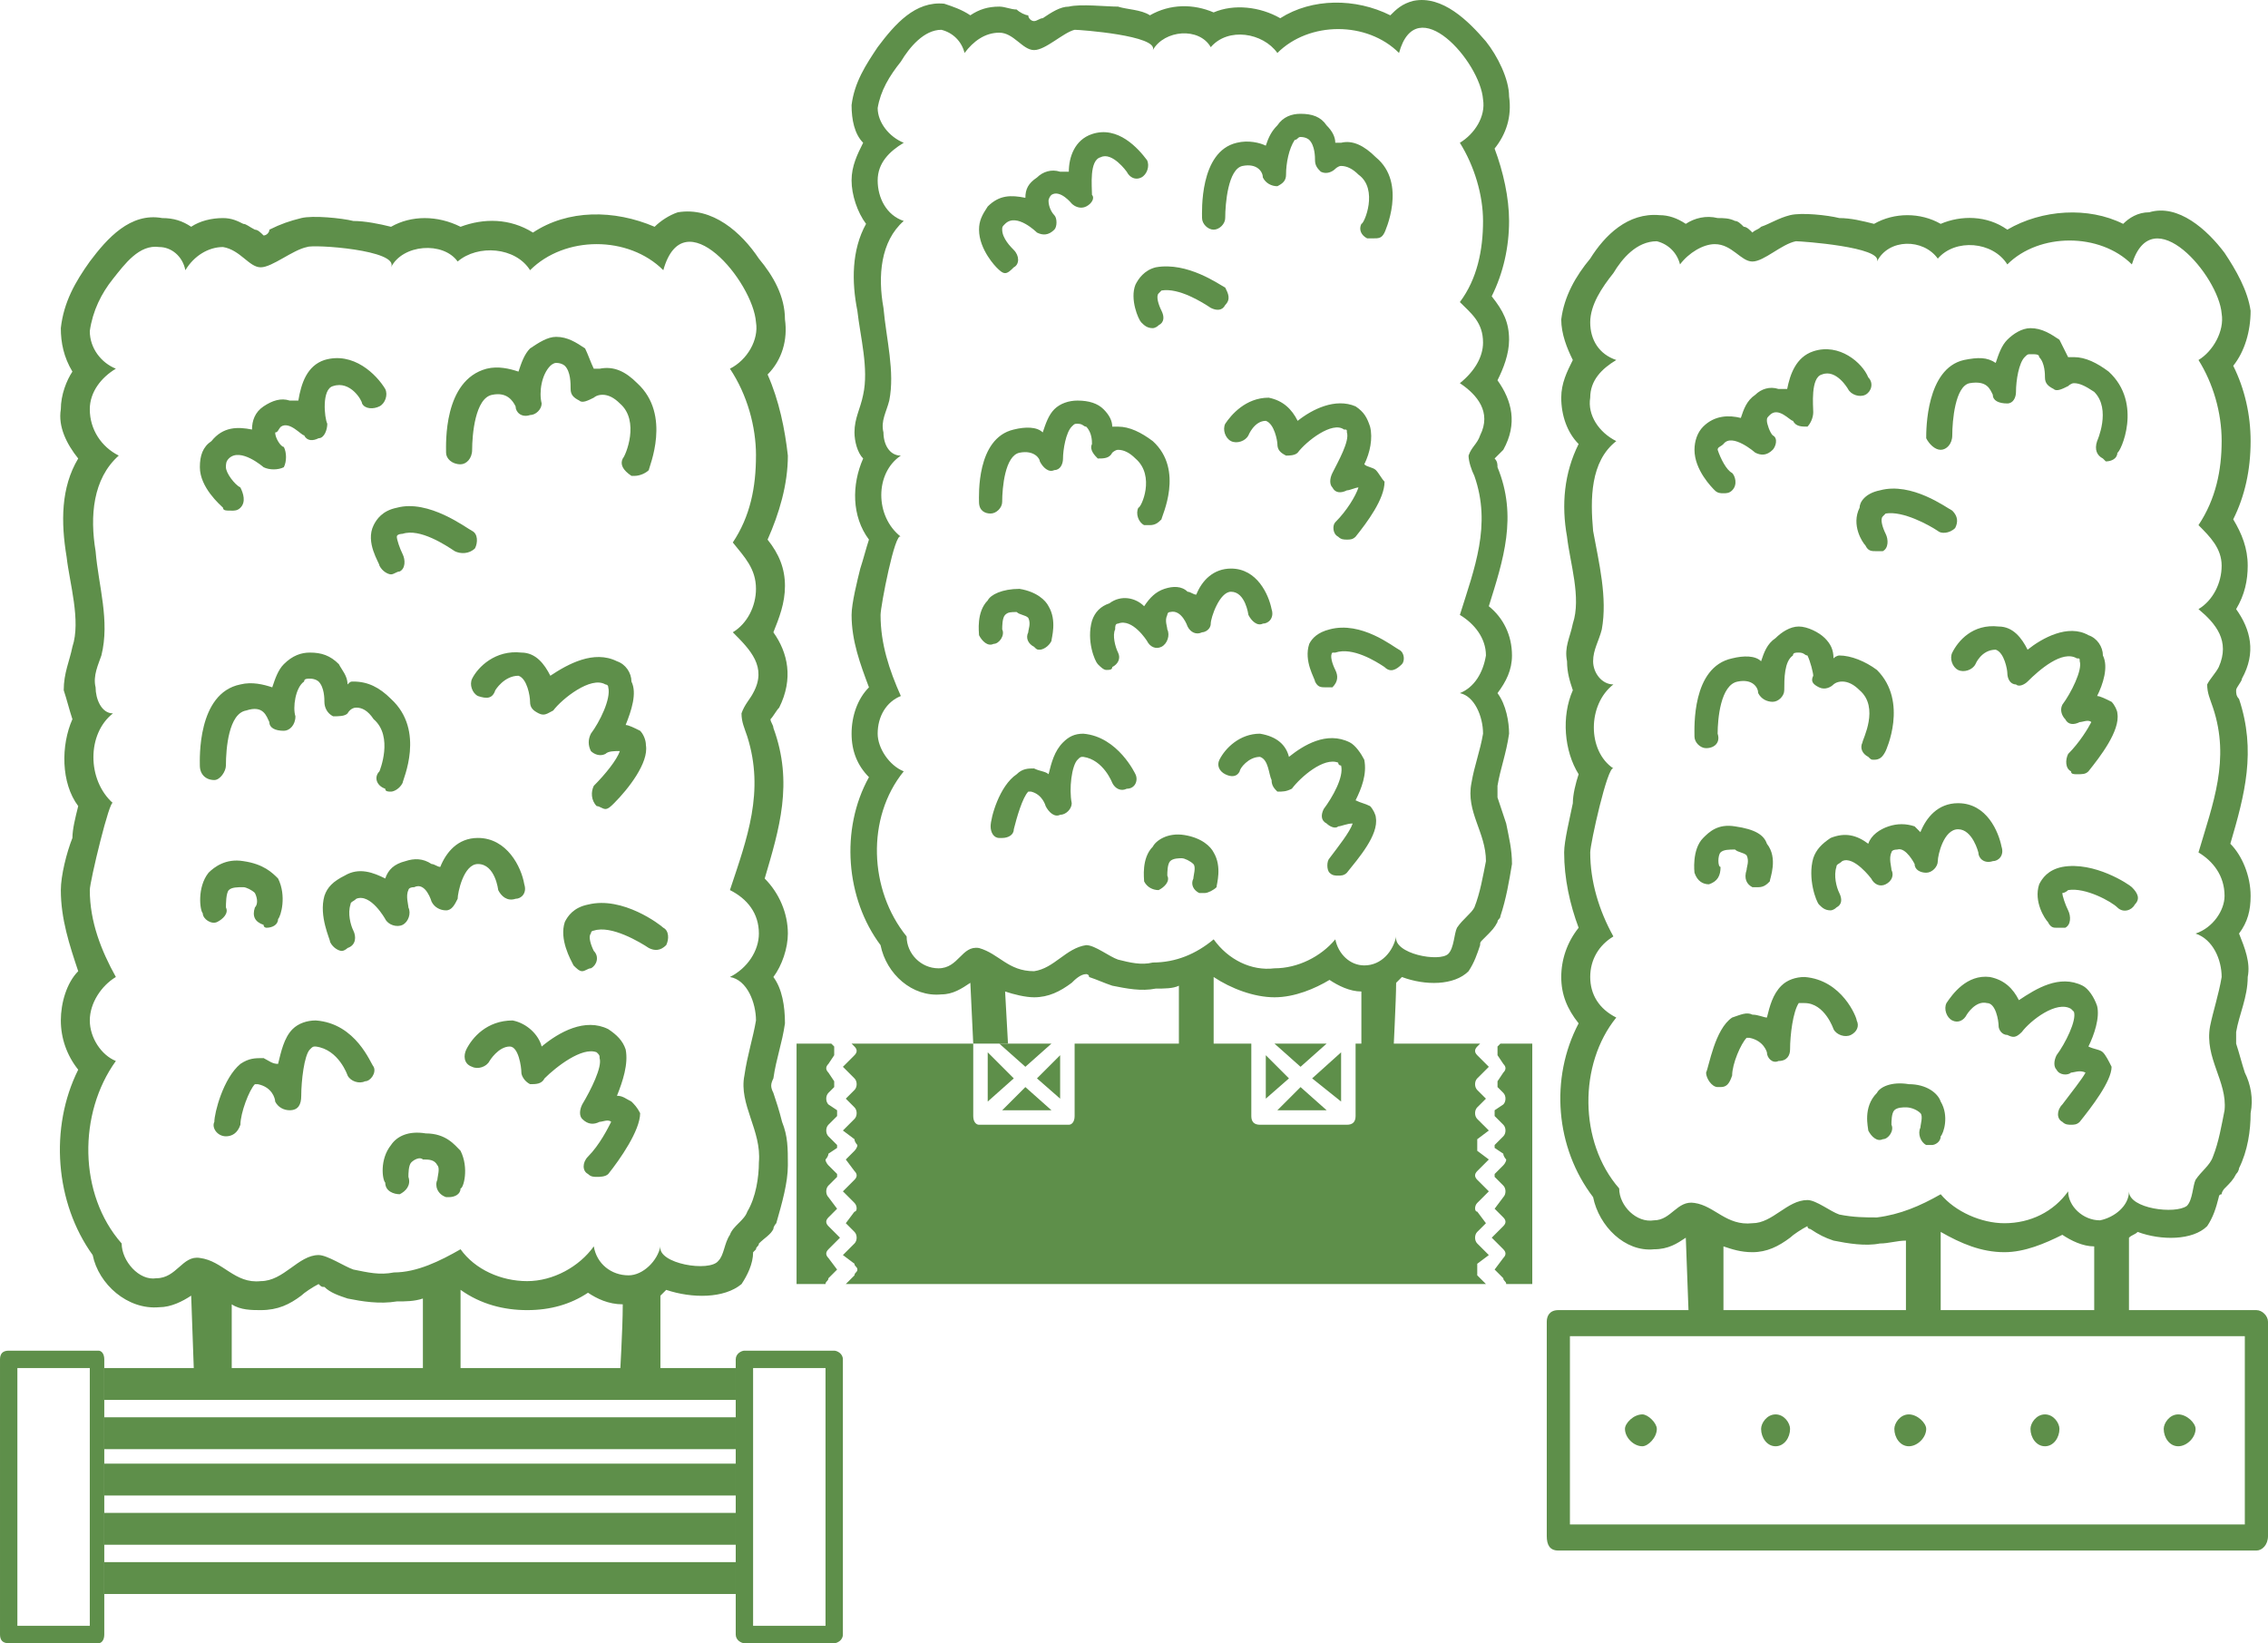 <?xml version="1.0" encoding="UTF-8"?>
<!DOCTYPE svg PUBLIC "-//W3C//DTD SVG 1.1//EN" "http://www.w3.org/Graphics/SVG/1.1/DTD/svg11.dtd">
<!-- Creator: CorelDRAW 2018 (64-Bit) -->
<svg xmlns="http://www.w3.org/2000/svg" xml:space="preserve" width="54.048mm" height="39.158mm" version="1.1" style="shape-rendering:geometricPrecision; text-rendering:geometricPrecision; image-rendering:optimizeQuality; fill-rule:evenodd; clip-rule:evenodd"
viewBox="0 0 5673.46 4110.42"
 xmlns:xlink="http://www.w3.org/1999/xlink">
 <defs>
  <style type="text/css">
   <![CDATA[
    .fil0 {fill:#5E8F4A}
    .fil1 {fill:#5E8F4A;fill-rule:nonzero}
   ]]>
  </style>
 </defs>
 <g id="Layer_x0020_1">
  <g id="_2646944828768">
   <g id="_726104384">
    <path class="fil0" d="M5644.48 3878.56l-1746.24 0c-21.73,0 -28.97,-14.5 -28.97,-36.24l0 -536.19c0,-14.5 7.24,-28.97 28.97,-28.97l1746.24 0c14.5,0 28.98,14.49 28.98,28.97l0 536.19c0,21.74 -14.5,36.24 -28.98,36.24zm-1717.26 -65.21l1688.26 0 0 -470.98 -1688.26 0 0 470.98z"/>
    <g>
     <path class="fil1" d="M4774.98 3617.71c-21.74,0 -36.23,-21.73 -36.23,-43.47 0,-14.5 14.49,-36.24 36.23,-36.24 21.74,0 43.48,21.74 43.48,36.24 0,21.74 -21.74,43.47 -43.48,43.47zm0 -43.47l0 0 0 0 0 0z"/>
     <path class="fil1" d="M4441.67 3617.71c-21.73,0 -36.23,-21.73 -36.23,-43.47 0,-14.5 14.5,-36.24 36.23,-36.24 21.74,0 36.24,21.74 36.24,36.24 0,21.74 -14.5,43.47 -36.24,43.47zm0 -43.47l0 0 0 0 0 0z"/>
     <path class="fil1" d="M4108.37 3617.71c-21.74,0 -43.48,-21.73 -43.48,-43.47 0,-14.5 21.74,-36.24 43.48,-36.24 14.49,0 36.23,21.74 36.23,36.24 0,21.74 -21.74,43.47 -36.23,43.47zm0 -43.47l0 0 0 0 0 0z"/>
     <path class="fil1" d="M5115.53 3617.71c-21.74,0 -36.24,-21.73 -36.24,-43.47 0,-14.5 14.5,-36.24 36.24,-36.24 21.73,0 36.23,21.74 36.23,36.24 0,21.74 -14.5,43.47 -36.23,43.47zm0 -43.47l0 0 0 0 0 0z"/>
     <path class="fil1" d="M5448.83 3617.71c-21.73,0 -36.23,-21.73 -36.23,-43.47 0,-14.5 14.5,-36.24 36.23,-36.24 21.74,0 43.48,21.74 43.48,36.24 0,21.74 -21.74,43.47 -43.48,43.47zm0 -43.47l0 0 0 0 0 0z"/>
    </g>
    <polygon class="fil1" points="260.85,3501.78 1840.44,3501.78 1840.44,3422.07 260.85,3422.07 "/>
    <polygon class="fil1" points="260.85,3624.95 1840.44,3624.95 1840.44,3545.24 260.85,3545.24 "/>
    <polygon class="fil1" points="260.85,3740.89 1840.44,3740.89 1840.44,3661.18 260.85,3661.18 "/>
    <polygon class="fil1" points="260.85,3907.55 260.85,3987.25 1840.44,3987.25 1840.44,3907.55 "/>
    <polygon class="fil1" points="260.85,3864.07 1840.44,3864.07 1840.44,3784.36 260.85,3784.36 "/>
    <path class="fil1" d="M246.35 4110.42l-224.61 0c-14.5,0 -21.74,-7.24 -21.74,-21.74l0 -688.35c0,-14.5 7.24,-21.74 21.74,-21.74l224.61 0c7.24,0 14.5,7.24 14.5,21.74l0 688.35c0,14.5 -7.24,21.74 -14.5,21.74zm-202.89 -43.47l0 0 181.15 0 0 -644.88 -181.15 0 0 644.88z"/>
    <path class="fil1" d="M2086.78 4110.42l-224.61 0c-7.24,0 -21.73,-7.24 -21.73,-21.74l0 -688.35c0,-14.5 14.49,-21.74 21.73,-21.74l224.61 0c7.24,0 21.74,7.24 21.74,21.74l0 688.35c0,14.5 -14.5,21.74 -21.74,21.74zm-202.88 -43.47l0 0 181.15 0 0 -644.88 -181.15 0 0 644.88z"/>
    <path class="fil1" d="M2065.05 3211.94c0,-7.23 7.24,-7.23 7.24,-14.49l21.73 -21.74 -21.73 -28.98c-7.24,-7.24 -7.24,-14.5 0,-21.73l28.97 -28.98 -28.97 -28.98c-7.24,-7.24 -7.24,-14.49 0,-21.73l21.73 -21.74 -21.73 -28.98c-7.24,-7.24 -7.24,-21.73 0,-28.97l21.73 -21.74 0 -7.24 -21.73 -21.74c0,0 -7.24,-7.24 -7.24,-14.49 0,0 7.24,-7.24 7.24,-14.5l21.73 -14.5 0 -7.24 -21.73 -21.74c-7.24,-7.24 -7.24,-21.73 0,-28.97l21.73 -21.74 0 -14.5 -21.73 -14.5c-7.24,-7.24 -7.24,-21.73 0,-28.97l14.49 -14.5 0 -14.5 -14.49 -21.74c-7.24,-7.24 -7.24,-14.5 0,-21.73l14.49 -21.74 0 -21.74 -7.24 -7.24 -86.94 0 0 601.4 79.7 0c0,0 -7.24,0 -7.24,0l-0.01 -0.04z"/>
    <path class="fil1" d="M3753.32 2610.54l-7.24 7.24 0 21.74 14.5 21.73c7.24,7.24 7.24,14.5 0,21.74l-14.5 21.74 0 14.5 14.5 14.5c7.24,7.23 7.24,21.73 0,28.97l-21.74 14.5 0 14.5 21.74 21.74c7.24,7.23 7.24,21.73 0,28.97l-21.74 21.74 0 7.24 21.74 14.5c0,7.23 7.24,14.49 7.24,14.49 0,7.24 -7.24,14.5 -7.24,14.5l-21.74 21.74 0 7.24 21.74 21.74c7.24,7.23 7.24,21.73 0,28.97l-21.74 28.98 21.74 21.74c7.24,7.23 7.24,14.49 0,21.73l-28.98 28.98 28.98 28.97c7.24,7.24 7.24,14.5 0,21.74l-21.74 28.98 21.74 21.74c0,7.23 7.24,7.23 7.24,14.49 0,0 0,0 0,0l65.21 0 0 -601.39 -79.7 0 0 0.03z"/>
    <polygon class="fil1" points="2565,2719.24 2507.04,2777.2 2630.22,2777.2 "/>
    <polygon class="fil1" points="2470.8,2632.28 2470.8,2755.45 2536.03,2697.49 "/>
    <polygon class="fil1" points="2651.96,2639.53 2594,2697.49 2651.96,2748.21 "/>
    <polygon class="fil1" points="2565,2668.5 2630.22,2610.54 2499.8,2610.54 "/>
    <polygon class="fil1" points="3354.8,2632.28 3282.35,2697.49 3354.8,2755.45 "/>
    <polygon class="fil1" points="3166.42,2639.53 3166.42,2748.21 3224.38,2697.49 "/>
    <polygon class="fil1" points="3253.35,2719.24 3195.39,2777.2 3318.57,2777.2 "/>
    <path class="fil1" d="M3724.33 2827.91l-28.97 -28.97c-7.24,-7.24 -7.24,-21.74 0,-28.98l21.74 -21.74 -21.74 -21.73c-7.24,-7.24 -7.24,-21.74 0,-28.98l28.97 -28.98 -28.97 -28.97c-7.24,-7.24 -7.24,-14.5 0,-21.74l7.24 -7.24 -311.57 0 0 181.15c0,14.5 -7.24,21.74 -21.74,21.74l-217.37 0c-14.5,0 -21.74,-7.24 -21.74,-21.74l0 0 0 -7.24 0 -7.24 0 -166.65 -441.99 0 0 173.9 7.24 0 -7.24 0 0 7.24c0,14.5 -7.24,21.74 -14.5,21.74l-224.61 0c-7.24,0 -14.5,-7.24 -14.5,-21.74l0 -181.15 -304.32 0 7.24 7.24c7.24,7.24 7.24,14.5 0,21.74l-28.98 28.97 28.98 28.98c7.24,7.24 7.24,21.74 0,28.98l-21.74 21.73 21.74 21.74c7.24,7.24 7.24,21.74 0,28.98l-28.98 28.97 28.98 21.74c0,7.24 7.24,14.5 7.24,14.5 0,7.24 -7.24,14.5 -7.24,14.5l-21.74 21.73 21.74 28.98c7.24,7.24 7.24,14.5 0,21.74l-28.98 28.97 28.98 28.98c7.24,7.24 7.24,21.74 0,21.74l-21.74 28.97 21.74 21.74c7.24,7.24 7.24,21.74 0,28.98l-28.98 28.97 28.98 21.74c0,7.24 7.24,7.24 7.24,14.5 0,7.24 -7.24,7.24 -7.24,14.5l-21.74 21.73 0 0 1601.33 0 0 0 -21.74 -21.73c0,-7.24 0,-7.24 0,-14.5 0,-7.24 0,-7.24 0,-14.5l28.97 -21.74 -28.97 -28.97c-7.24,-7.24 -7.24,-21.74 0,-28.98l21.74 -21.74 -21.74 -28.97c-7.24,0 -7.24,-14.5 0,-21.74l28.97 -28.98 -28.97 -28.97c-7.24,-7.24 -7.24,-14.5 0,-21.74l28.97 -28.98 -28.97 -21.73c0,0 0,-7.24 0,-14.5 0,0 0,-7.24 0,-14.5l28.97 -21.74 0 -0.01z"/>
    <polygon class="fil1" points="3253.35,2668.5 3318.57,2610.54 3188.15,2610.54 "/>
    <path class="fil0" d="M5195.24 1936.69c-7.24,0 -14.5,0 -14.5,-7.24 -14.5,-7.24 -14.5,-28.98 -7.24,-43.48 28.98,-28.97 50.72,-65.21 57.96,-79.7 -7.24,-7.23 -21.73,0 -28.97,0 -14.5,7.24 -28.98,7.24 -36.24,-7.23 -7.24,-7.24 -14.5,-21.74 -7.24,-36.24 21.74,-28.98 50.73,-86.95 43.48,-108.7 0,-7.24 0,-7.24 -7.24,-7.24 -36.24,-21.73 -94.2,28.98 -123.18,57.97 -7.24,7.24 -21.73,14.5 -28.97,7.24 -14.5,0 -21.74,-14.5 -21.74,-28.98 0,-7.24 -7.24,-50.72 -28.98,-57.96 -36.23,0 -50.72,36.23 -50.72,36.23 -7.24,14.5 -28.98,21.74 -43.47,14.5 -14.5,-7.24 -21.74,-28.98 -14.5,-43.47 14.5,-28.98 50.72,-72.46 115.93,-65.22 36.24,0 57.97,28.98 72.46,57.97 36.24,-28.98 101.44,-65.21 152.16,-36.24 21.74,7.24 36.24,28.98 36.24,50.73 14.5,28.97 0,72.46 -14.5,101.43 7.24,0 21.74,7.24 36.24,14.5 7.24,7.24 14.49,21.74 14.49,28.98 7.24,43.47 -43.47,108.69 -72.46,144.91 -7.23,7.24 -14.49,7.24 -28.97,7.24l-0.03 -0.01zm130.43 1159.33c0,43.47 0,181.15 0,195.63l-86.95 0c0,-7.23 0,-115.93 0,-173.89 -28.97,0 -57.96,-14.5 -79.7,-28.98 -43.47,21.74 -94.2,43.47 -144.91,43.47 -57.96,0 -108.7,-21.73 -159.41,-50.72l0 231.87 -86.95 0 0 -210.13c-21.74,0 -43.47,7.24 -65.21,7.24 -36.24,7.24 -79.7,0 -115.93,-7.24 -21.74,-7.24 -36.24,-14.5 -57.97,-28.98 0,0 -7.24,0 -7.24,-7.24 -14.49,7.24 -36.23,21.74 -43.47,28.98 -28.98,21.74 -57.96,36.23 -94.2,36.23 -28.98,0 -50.72,-7.23 -72.46,-14.49l0 173.89 -86.95 0 -7.24 -195.63 0 0c-21.73,14.5 -43.47,28.98 -79.7,28.98 -72.46,7.23 -137.67,-57.97 -152.16,-130.44 -94.2,-123.17 -108.69,-297.08 -36.23,-434.74 -28.98,-36.24 -43.48,-72.46 -43.48,-115.94 0,-43.47 14.5,-86.95 43.48,-123.17 -21.74,-57.96 -36.24,-123.18 -36.24,-188.4 0,-28.97 14.5,-86.95 21.74,-123.17 0,-21.74 7.24,-50.73 14.5,-72.46 -36.24,-57.97 -43.48,-144.91 -14.5,-210.14 -7.24,-21.73 -14.5,-43.47 -14.5,-72.46 -7.24,-36.23 7.24,-57.96 14.5,-94.2 21.74,-65.21 -7.24,-152.16 -14.5,-217.37 -14.5,-79.7 -7.24,-159.41 28.98,-231.87 -28.98,-28.97 -43.48,-72.46 -43.48,-115.93 0,-36.24 14.5,-65.21 28.98,-94.2 -14.5,-28.98 -28.98,-65.21 -28.98,-101.44 7.24,-57.96 36.24,-108.69 72.46,-152.16 36.24,-57.96 94.2,-115.93 173.9,-108.7 21.74,0 43.48,7.24 65.21,21.74 21.74,-14.5 50.73,-21.74 79.7,-14.5 14.5,0 28.98,0 43.48,7.24 7.24,0 14.49,7.24 21.73,14.5 7.24,0 14.5,7.24 21.74,14.5 7.24,-7.24 14.5,-7.24 21.74,-14.5 21.74,-7.24 43.47,-21.74 72.46,-28.98 28.98,-7.23 94.2,0 123.17,7.24 28.98,0 57.97,7.24 86.95,14.5 50.73,-28.97 115.94,-28.97 166.65,0 50.72,-21.74 115.94,-21.74 166.65,14.5 86.95,-50.72 202.88,-57.96 289.83,-14.5 14.5,-14.5 36.24,-28.97 65.21,-28.97 72.46,-21.74 144.92,43.47 188.4,101.43 28.98,43.48 57.96,94.2 65.21,144.91 0,50.73 -14.5,101.44 -43.47,137.68 28.97,57.96 43.47,123.17 43.47,188.39 0,72.46 -14.5,137.68 -43.47,195.64 21.73,36.23 36.23,72.46 36.23,115.93 0,36.24 -7.24,72.46 -28.97,108.7 36.23,50.72 50.72,108.7 14.49,173.9 0,7.24 -14.49,21.73 -14.49,28.97 0,7.24 0,14.5 7.24,21.74 43.47,130.43 14.49,239.11 -21.74,362.28 28.97,28.98 50.72,79.7 50.72,130.44 0,36.23 -7.24,65.21 -28.97,94.2 14.49,36.23 28.97,72.46 21.73,108.69 0,50.73 -21.73,94.2 -28.97,137.67 0,14.5 0,21.74 0,28.98 7.24,21.74 14.49,50.72 21.73,72.46 14.5,28.98 21.74,65.21 14.5,101.44 0,43.47 -7.24,94.2 -28.97,137.67 0,0 0,7.24 -7.24,14.5 -7.24,14.5 -14.5,21.74 -28.98,36.23 0,0 -7.24,7.24 -7.24,14.5 -7.24,0 -7.24,7.24 -7.24,7.24 -7.24,28.98 -14.5,50.73 -28.97,72.46 -36.24,36.24 -115.94,36.24 -173.9,14.5 -7.24,7.24 -14.5,7.24 -21.74,14.5l-0.04 0.01zm-144.91 -282.59c-7.24,0 -14.5,0 -21.74,-7.24 -14.5,-7.24 -14.5,-28.98 0,-43.48 21.74,-28.97 50.73,-65.21 57.96,-79.7 -14.49,-7.24 -28.97,0 -36.23,0 -7.24,7.24 -28.98,7.24 -36.24,-7.24 -7.24,-7.24 -7.24,-21.73 0,-36.23 21.74,-28.98 50.73,-86.95 43.48,-108.7 -7.24,-7.24 -7.24,-7.24 -7.24,-7.24 -36.24,-21.73 -101.44,28.98 -123.18,57.97 -14.49,14.49 -21.73,14.49 -36.23,7.23 -14.5,0 -21.74,-14.49 -21.74,-21.73 0,-14.5 -7.24,-57.97 -28.97,-57.97 -28.98,-7.23 -50.73,28.98 -50.73,28.98 -7.24,14.5 -21.73,21.74 -36.23,14.5 -14.5,-7.24 -21.74,-28.98 -14.5,-43.48 14.5,-21.73 50.72,-72.46 108.7,-65.21 36.23,7.24 57.96,28.98 72.46,57.97 43.47,-28.98 101.43,-65.22 159.41,-36.24 14.49,7.24 28.97,28.98 36.23,50.72 7.24,28.98 -7.24,72.46 -21.74,101.44 14.5,7.24 28.98,7.24 36.24,14.5 7.24,7.24 14.5,21.74 21.74,36.23 0,36.24 -50.73,101.44 -79.7,137.68 -7.24,7.24 -14.5,7.24 -21.74,7.24l-0.01 -0.01zm-492.72 -912.98c-7.24,0 -7.24,0 -14.5,-7.24 -14.49,-7.24 -21.73,-21.73 -14.49,-36.23 0,-7.24 43.47,-86.95 -7.24,-130.44 -14.5,-14.49 -28.98,-21.73 -43.48,-21.73 -14.5,0 -21.74,7.24 -21.74,7.24 -7.23,7.23 -21.73,14.49 -36.23,7.23 -14.5,-7.23 -21.74,-14.49 -14.5,-28.97 0,-7.24 -7.24,-36.24 -14.5,-50.73 -7.24,0 -7.24,-7.23 -21.73,-7.23 -7.24,0 -14.5,0 -14.5,7.23 -21.74,14.5 -21.74,57.97 -21.74,86.95 0,14.5 -14.5,28.98 -28.98,28.98 -14.49,0 -28.97,-7.24 -36.23,-21.74 0,-14.5 -14.5,-36.23 -50.72,-28.97 -43.48,7.24 -50.73,94.19 -50.73,130.43 7.24,21.74 -7.24,36.24 -28.97,36.24 -14.5,0 -28.98,-14.5 -28.98,-28.98 0,-21.74 -7.24,-173.9 94.2,-195.64 28.97,-7.23 57.96,-7.23 72.46,7.24 7.24,-21.73 14.5,-43.47 36.23,-57.96 14.5,-14.5 36.24,-28.98 57.97,-28.98 21.73,0 50.72,14.5 65.21,28.98 14.5,14.5 21.73,28.98 21.73,50.72 7.24,-7.23 14.5,-7.23 14.5,-7.23 28.98,0 65.21,14.49 94.2,36.23 79.7,79.7 21.74,202.88 21.74,202.88 -7.24,14.5 -14.5,21.74 -28.98,21.74l-0.01 0zm579.67 -746.32c0,0 -7.24,-7.24 -7.24,-7.24 -14.5,-7.24 -21.74,-21.74 -14.5,-43.48 0,0 36.24,-79.7 -7.24,-123.17 -21.74,-14.5 -36.23,-21.74 -50.72,-21.74 -7.24,0 -14.5,7.24 -14.5,7.24 -14.5,7.24 -28.98,14.5 -36.24,7.24 -14.49,-7.24 -21.73,-14.5 -21.73,-28.98 0,-7.23 0,-36.23 -14.5,-50.72 0,-7.24 -7.24,-7.24 -21.74,-7.24 -7.24,0 -7.24,0 -14.5,7.24 -14.49,14.5 -21.73,57.96 -21.73,86.95 0,14.5 -7.24,28.98 -21.74,28.98 -21.74,0 -36.24,-7.24 -36.24,-21.74 -7.24,-14.5 -14.49,-36.24 -57.96,-28.98 -36.23,7.24 -43.47,94.2 -43.47,130.44 0,21.73 -14.5,36.23 -28.98,36.23 -14.5,0 -28.98,-14.5 -36.23,-28.98 0,-21.73 0,-173.89 94.19,-195.63 36.24,-7.24 57.97,-7.24 79.7,7.24 7.24,-21.74 14.5,-43.48 28.98,-57.96 14.5,-14.5 36.23,-28.98 57.96,-28.98 28.98,0 50.73,14.5 72.46,28.98 7.24,14.49 14.5,28.97 21.74,43.47 0,0 7.24,0 14.5,0 28.97,0 57.96,14.5 86.95,36.24 86.95,79.7 28.97,202.88 21.73,202.88 0,14.5 -14.49,21.74 -28.97,21.74zm-123.18 1166.57c-7.24,0 -14.49,0 -21.73,-14.5 -7.24,-7.24 -36.24,-50.72 -21.74,-94.2 7.24,-14.5 21.74,-36.23 57.96,-43.47 79.7,-14.5 166.65,43.47 173.9,50.72 14.5,14.5 21.74,28.98 7.24,43.48 -7.24,14.49 -28.98,21.73 -43.48,7.23 -14.49,-14.49 -79.7,-50.72 -123.17,-43.47 0,0 -7.24,7.24 -14.5,7.24 0,7.24 7.24,28.98 14.5,43.47 7.24,14.5 7.24,36.24 -7.24,43.48 -7.24,0 -14.5,0 -21.74,0l-0.01 0.01zm-449.24 -941.95c-14.5,0 -21.74,0 -28.98,-14.5 -7.23,-7.24 -36.23,-50.72 -14.49,-94.2 0,-14.5 14.49,-36.23 50.72,-43.47 79.7,-21.74 166.65,43.47 181.15,50.72 14.5,14.5 14.5,28.98 7.24,43.48 -14.5,14.49 -36.24,14.49 -43.48,7.23 -21.74,-14.49 -86.95,-50.72 -130.43,-43.47 0,0 -7.24,7.24 -7.24,7.24 -7.24,7.24 0,28.98 7.24,43.47 7.24,14.5 7.24,36.24 -7.24,43.48 -7.24,0 -14.5,0 -14.5,0l0 0.01zm-391.28 1340.48c-7.24,0 -7.24,0 -7.24,0 -14.5,0 -28.97,-21.74 -28.97,-36.24 7.23,-14.5 21.73,-108.69 65.21,-137.67 21.73,-7.24 36.23,-14.5 50.72,-7.24 14.5,0 28.98,7.24 36.24,7.24 7.24,-28.98 14.49,-57.96 36.23,-79.7 14.5,-14.5 36.24,-21.74 57.96,-21.74 94.2,7.24 130.44,101.44 130.44,108.7 7.24,14.5 0,28.98 -14.5,36.23 -14.5,7.24 -36.24,0 -43.47,-14.49 0,0 -21.74,-65.22 -72.47,-65.22 -7.23,0 -7.23,0 -14.49,0 -14.5,21.74 -21.74,79.7 -21.74,115.94 0,14.5 -7.24,28.98 -28.98,28.98 -14.5,7.23 -28.97,-7.24 -28.97,-21.74 0,0 -7.24,-28.98 -43.48,-36.24 0,0 -7.24,0 -7.24,0 -14.5,14.5 -36.23,65.21 -36.23,94.2 -7.24,21.74 -14.5,28.98 -28.98,28.98l-0.03 0zm275.35 -442.01c-14.5,0 -21.74,-7.24 -28.98,-14.49 -7.24,-7.24 -28.98,-65.22 -14.5,-115.94 7.24,-21.74 21.74,-36.24 43.48,-50.72 36.23,-14.5 65.21,-7.24 94.19,14.49 7.24,-21.73 28.98,-36.23 50.73,-43.47 21.73,-7.24 43.47,-7.24 65.21,0 7.24,7.24 7.24,7.24 14.5,14.5 14.5,-36.24 43.47,-72.46 94.2,-72.46 72.46,0 101.43,72.46 108.69,108.69 7.24,21.74 -7.24,36.24 -21.74,36.24 -21.73,7.24 -36.23,-7.24 -36.23,-21.74 0,0 -14.5,-57.96 -50.72,-57.96 -36.24,0 -50.73,65.21 -50.73,79.7 0,14.5 -14.5,28.98 -28.97,28.98 -14.5,0 -28.98,-7.24 -28.98,-21.74 0,0 -21.74,-43.48 -43.48,-36.24 -14.49,0 -14.49,7.24 -14.49,7.24 -7.24,14.5 0,36.24 0,43.48 7.24,14.49 0,28.97 -14.5,36.23 -14.5,7.24 -28.98,0 -36.24,-14.5 0,0 -43.47,-57.96 -72.46,-43.47 -7.24,7.24 -14.5,7.24 -14.5,14.5 -7.24,21.73 0,50.72 7.24,65.21 7.24,14.5 7.24,28.98 -7.24,36.23 -7.24,7.24 -14.49,7.24 -14.49,7.24l0 0.01zm-268.09 -1043.39c-7.24,0 -14.5,0 -21.74,-7.24 -7.24,-7.24 -50.72,-50.73 -50.72,-101.44 0,-21.74 7.24,-43.47 21.74,-57.96 28.97,-28.98 65.21,-28.98 94.19,-21.74 7.24,-21.74 14.5,-43.47 36.24,-57.96 14.5,-14.5 36.24,-21.74 57.96,-14.5 7.24,0 14.5,0 21.74,0 7.24,-36.24 21.74,-79.7 65.21,-94.2 65.21,-21.74 123.18,28.98 137.67,65.21 14.5,14.5 7.24,36.24 -7.24,43.48 -14.49,7.24 -36.23,0 -43.47,-14.5 0,0 -28.98,-50.72 -65.21,-36.24 -28.98,7.24 -21.74,79.7 -21.74,94.2 0,14.5 -7.24,28.98 -14.5,36.24 -14.49,0 -28.97,0 -36.23,-14.5 -7.24,0 -36.24,-36.24 -57.96,-14.5 -7.24,7.24 -7.24,7.24 -7.24,14.5 0,7.24 7.24,28.98 14.49,36.24 14.5,7.23 7.24,28.97 0,36.23 -14.49,14.5 -28.97,14.5 -43.47,7.24 0,0 -57.96,-50.72 -79.7,-21.74 -7.24,7.24 -14.5,7.24 -14.5,14.5 7.24,21.74 21.74,50.72 36.24,57.96 7.24,7.24 14.5,28.98 0,43.48 -7.24,7.24 -14.5,7.24 -21.74,7.24l-0.01 0.01zm521.69 1630.31c-7.24,0 -14.49,0 -14.49,0 -14.5,-7.24 -21.74,-28.98 -14.5,-43.48 0,-7.23 7.24,-28.97 0,-36.23 -7.24,-7.24 -21.74,-14.5 -36.24,-14.5 -7.24,0 -21.74,0 -28.97,7.24 -7.24,7.24 -7.24,28.98 -7.24,36.24 7.24,14.49 -7.24,36.23 -21.74,36.23 -14.5,7.24 -28.98,-7.24 -36.24,-21.74 0,-7.24 -14.49,-57.96 21.74,-94.19 7.24,-14.5 36.24,-28.98 79.7,-21.74 43.48,0 72.46,21.74 79.7,43.47 21.74,36.24 7.24,79.7 0,86.95 0,14.5 -14.5,21.74 -21.74,21.74l0 0.01zm-434.74 -644.88c-7.24,0 -7.24,0 -14.5,0 -14.5,-7.24 -21.74,-21.74 -14.5,-43.47 0,-7.24 7.24,-21.74 0,-36.24 -7.24,-7.24 -21.73,-7.24 -28.97,-14.5 -14.5,0 -28.98,0 -36.24,7.24 -7.24,7.24 -7.24,36.24 0,36.24 0,21.73 -7.24,36.23 -28.98,43.47 -14.49,0 -28.97,-7.24 -36.23,-28.97 0,0 -7.24,-57.97 21.74,-86.95 14.49,-14.5 36.23,-36.24 79.7,-28.98 50.72,7.24 72.46,21.74 79.7,43.48 28.97,36.23 7.23,86.94 7.23,94.19 -7.23,7.24 -14.49,14.5 -28.97,14.5l0 -0.01zm1159.33 -1115.85c0,-72.46 -21.74,-144.91 -57.96,-202.88 36.23,-21.74 65.21,-72.46 57.96,-115.94 -7.24,-94.19 -173.9,-289.83 -224.61,-123.17 -79.7,-79.7 -231.87,-79.7 -311.57,0 -36.24,-57.96 -130.43,-65.21 -173.9,-14.5 -36.23,-50.72 -123.17,-50.72 -152.16,7.24 14.5,-36.23 -188.4,-50.72 -202.88,-50.72 -36.24,7.24 -79.7,50.72 -108.7,50.72 -28.98,0 -50.72,-43.47 -94.2,-43.47 -28.97,0 -65.21,21.73 -86.95,50.72 -7.24,-28.98 -28.97,-50.72 -57.96,-57.96 -50.72,0 -86.95,43.47 -108.7,79.7 -28.97,36.23 -57.96,79.7 -57.96,123.17 0,43.48 21.74,79.7 65.21,94.2 -36.23,21.74 -65.21,50.72 -65.21,94.2 -7.24,43.47 21.74,86.95 65.21,108.69 -65.21,50.73 -65.21,144.92 -57.96,224.63 14.5,79.69 36.24,166.64 21.74,246.34 -7.24,28.98 -21.74,50.73 -21.74,79.7 0,28.98 21.74,57.97 50.72,57.97 -65.21,50.72 -65.21,166.64 0,210.13 -14.49,-7.24 -57.96,188.4 -57.96,210.13 0,72.46 21.74,144.91 57.96,210.14 -36.23,21.73 -57.96,57.96 -57.96,101.43 0,43.48 21.74,79.7 65.21,101.44 -94.19,115.94 -94.19,311.57 7.24,427.51 0,43.47 43.48,86.94 86.95,79.7 43.48,0 57.96,-50.73 101.44,-43.48 50.72,7.24 79.7,57.96 144.91,50.72 50.72,0 86.95,-57.96 137.67,-57.96 21.74,0 57.97,28.98 79.7,36.24 36.24,7.24 65.21,7.24 94.2,7.24 57.96,-7.24 108.7,-28.98 159.41,-57.97 36.24,43.48 101.44,72.46 159.41,72.46 65.21,0 123.17,-28.97 159.41,-79.7 0,36.24 36.23,72.47 79.7,72.47 36.23,-7.24 72.46,-36.24 72.46,-72.47 0,43.48 115.94,57.97 144.91,36.24 14.5,-14.5 14.5,-50.72 21.74,-65.21 14.5,-21.74 36.23,-36.24 43.47,-57.96 14.5,-36.24 21.74,-79.7 28.98,-115.94 7.24,-72.46 -50.72,-130.43 -36.24,-210.13 7.24,-36.24 21.74,-79.7 28.98,-123.18 0,-43.47 -21.74,-94.19 -65.21,-108.69 43.47,-14.5 72.46,-57.97 72.46,-94.2 0,-50.72 -28.98,-86.95 -65.21,-108.7 36.23,-123.17 79.7,-231.87 36.23,-362.28 -7.24,-21.74 -14.5,-36.24 -14.5,-57.96 7.24,-14.5 21.74,-28.98 28.98,-43.48 28.98,-65.21 -7.24,-108.69 -50.72,-144.91 36.23,-21.74 57.96,-65.21 57.96,-108.7 0,-43.47 -28.98,-72.46 -57.96,-101.43 43.47,-65.21 57.96,-137.68 57.96,-210.14l0.04 -0.01z"/>
    <path class="fil0" d="M3369.29 1349.77c-7.24,0 -14.5,0 -21.74,-7.24 -14.5,-7.24 -14.5,-28.97 -7.24,-36.23 28.98,-28.98 50.73,-65.21 57.97,-86.95 -7.24,0 -21.74,7.24 -28.98,7.24 -14.5,7.24 -28.98,7.24 -36.24,-7.24 -7.23,-7.24 -7.23,-21.74 0,-36.24 14.5,-28.97 43.48,-79.7 36.24,-101.43 0,-7.24 0,-7.24 -7.24,-7.24 -28.97,-21.74 -94.2,28.97 -115.93,57.96 -7.24,7.24 -21.74,7.24 -28.98,7.24 -14.5,-7.24 -21.74,-14.5 -21.74,-28.98 0,-7.24 -7.24,-50.72 -28.97,-57.96 -28.98,0 -43.48,36.24 -43.48,36.24 -7.24,14.49 -28.97,21.73 -43.47,14.49 -14.5,-7.24 -21.74,-28.97 -14.5,-43.47 14.5,-21.74 50.72,-65.21 108.7,-65.21 36.23,7.24 57.96,28.97 72.46,57.96 36.23,-28.98 94.19,-57.96 144.91,-36.23 21.74,14.49 28.97,28.97 36.23,50.72 7.24,28.97 0,65.21 -14.49,94.2 7.23,7.24 21.73,7.24 28.97,14.5 7.24,7.23 14.5,21.73 21.74,28.97 0,43.48 -43.48,101.44 -72.46,137.67 -7.24,7.24 -14.5,7.24 -21.74,7.24l-0.02 -0.02zm123.17 1108.61c0,43.48 -7.23,173.9 -7.23,188.4l-79.7 0c0,-7.24 0,-108.7 0,-166.65 -28.98,0 -57.97,-14.5 -79.7,-28.98 -36.24,21.74 -86.95,43.48 -137.68,43.48 -50.72,0 -108.69,-21.74 -152.16,-50.73l0 217.37 -86.95 0 0 -195.63c-14.49,7.24 -36.23,7.24 -57.96,7.24 -36.23,7.24 -72.46,0 -108.7,-7.24 -21.73,-7.24 -36.23,-14.5 -57.96,-21.74 0,-7.24 -7.24,-7.24 -7.24,-7.24 -14.49,0 -28.97,14.5 -36.23,21.74 -28.98,21.74 -57.96,36.24 -94.2,36.24 -21.74,0 -50.72,-7.24 -72.46,-14.5l7.24 130.43 -86.95 0 -7.24 -152.16 0 0c-21.74,14.5 -43.47,28.98 -72.46,28.98 -72.46,7.24 -137.67,-50.73 -152.16,-123.18 -86.95,-115.93 -101.44,-289.83 -28.98,-420.25 -28.97,-28.98 -43.47,-65.22 -43.47,-108.7 0,-43.47 14.5,-86.95 43.47,-115.93 -21.73,-57.97 -43.47,-115.94 -43.47,-181.15 0,-28.98 14.5,-86.95 21.74,-115.94 7.23,-21.73 14.49,-50.72 21.73,-72.46 -43.47,-57.96 -43.47,-137.67 -14.5,-202.88 -14.49,-14.5 -21.73,-43.48 -21.73,-65.21 0,-36.24 14.5,-57.97 21.73,-94.2 14.5,-65.21 -7.23,-144.91 -14.49,-210.13 -14.5,-72.47 -14.5,-152.17 21.73,-217.38 -21.73,-28.97 -36.23,-72.46 -36.23,-108.69 0,-36.24 14.5,-65.22 28.97,-94.2 -21.73,-21.74 -28.97,-57.96 -28.97,-94.2 7.24,-57.96 36.23,-101.44 65.21,-144.91 43.47,-57.96 94.2,-115.94 166.65,-108.7 21.74,7.24 43.47,14.5 65.21,28.98 21.74,-14.5 43.47,-21.74 72.46,-21.74 14.5,0 28.98,7.24 43.47,7.24 7.24,7.24 21.74,14.5 28.98,14.5 0,7.24 7.24,14.5 14.5,14.5 7.24,0 14.5,-7.24 21.74,-7.24 21.73,-14.5 43.47,-28.98 65.21,-28.98 28.97,-7.24 94.2,0 123.17,0 21.74,7.24 57.96,7.24 79.7,21.74 50.73,-28.98 108.7,-28.98 159.41,-7.24 50.73,-21.74 115.94,-14.5 166.65,14.5 79.7,-50.73 188.4,-50.73 275.35,-7.24 14.49,-14.5 28.97,-28.98 57.96,-36.24 72.46,-14.49 137.67,50.73 181.14,101.44 28.98,36.24 57.97,94.2 57.97,137.67 7.24,50.73 -7.24,94.2 -36.24,130.44 21.74,57.96 36.24,123.17 36.24,181.14 0,65.22 -14.5,130.44 -43.48,188.4 28.98,36.24 43.48,65.21 43.48,108.7 0,36.23 -14.5,72.46 -28.98,101.43 36.24,50.73 50.72,108.7 14.5,173.9 -7.24,7.24 -14.5,14.5 -21.74,21.74 7.24,7.24 7.24,14.5 7.24,21.74 50.72,123.17 14.5,231.87 -21.74,347.8 36.24,28.98 57.97,72.46 57.97,123.18 0,36.23 -14.5,65.21 -36.24,94.19 21.74,28.98 28.98,72.46 28.98,101.44 -7.24,50.72 -21.74,86.95 -28.98,130.43 0,14.5 0,21.74 0,28.98 7.24,21.74 14.5,43.47 21.74,65.21 7.24,36.24 14.5,65.21 14.5,101.44 -7.24,43.47 -14.5,86.95 -28.98,130.43 0,7.24 -7.24,7.24 -7.24,14.5 -7.24,14.5 -14.5,21.74 -28.97,36.24 0,0 -7.24,7.23 -7.24,7.23 -7.24,7.24 -7.24,7.24 -7.24,14.5 -7.24,21.74 -14.5,43.48 -28.98,65.21 -36.23,36.24 -108.7,36.24 -166.65,14.5 -7.24,7.24 -14.5,14.5 -14.5,14.5l0 -0.02zm-144.91 -268.09c-7.24,0 -14.5,0 -21.73,-7.23 -7.24,-7.24 -7.24,-28.98 0,-36.24 21.73,-28.98 50.72,-65.21 57.96,-86.95 -14.5,0 -28.98,7.24 -36.24,7.24 -7.24,7.24 -21.73,0 -28.97,-7.24 -14.5,-7.24 -14.5,-21.74 -7.24,-36.23 21.73,-28.98 50.72,-79.7 43.47,-108.7 0,0 -7.24,0 -7.24,-7.24 -36.23,-14.5 -94.19,36.24 -115.93,65.21 -14.5,7.24 -21.74,7.24 -36.24,7.24 -7.24,-7.24 -14.5,-14.5 -14.5,-28.97 -7.23,-14.5 -7.23,-50.73 -28.97,-57.97 -28.98,0 -50.73,28.98 -50.73,36.24 -7.23,14.5 -21.73,14.5 -36.23,7.24 -14.5,-7.24 -21.74,-21.74 -14.5,-36.24 14.5,-28.97 50.72,-65.21 101.44,-65.21 43.47,7.24 65.21,28.98 72.46,57.96 36.23,-28.97 94.2,-65.21 152.16,-36.23 14.5,7.24 28.98,28.97 36.23,43.47 7.24,36.24 -7.23,72.46 -21.73,101.44 14.5,7.24 21.73,7.24 36.23,14.5 7.24,7.24 14.5,21.73 14.5,28.97 7.24,43.48 -43.47,101.44 -72.46,137.68 -7.24,7.23 -14.5,7.23 -21.74,7.23l-0.01 0.01zm-470.98 -876.74c0,0 -7.24,0 -14.5,0 -14.49,-7.24 -21.73,-28.98 -14.49,-43.48 7.24,0 43.47,-79.7 -7.24,-123.17 -14.5,-14.5 -28.98,-21.74 -43.48,-21.74 -7.24,0 -14.5,7.24 -14.5,7.24 -7.23,14.5 -21.73,14.5 -36.23,14.5 -7.24,-7.24 -21.74,-21.74 -14.5,-36.24 0,-7.24 0,-28.97 -14.5,-43.47 -7.24,0 -7.24,-7.24 -21.73,-7.24 -7.24,0 -7.24,0 -14.5,7.24 -14.5,14.5 -21.74,57.96 -21.74,79.7 0,14.5 -7.24,28.97 -21.74,28.97 -14.5,7.24 -28.97,-7.23 -36.23,-21.73 0,-7.24 -14.5,-28.98 -50.73,-21.74 -36.23,7.24 -43.47,86.95 -43.47,123.17 0,14.5 -14.5,28.98 -28.98,28.98 -14.49,0 -28.97,-7.24 -28.97,-28.98 0,-14.49 -7.24,-159.41 86.95,-181.14 28.97,-7.24 57.96,-7.24 72.46,7.24 7.24,-21.74 14.5,-43.48 28.97,-57.97 14.5,-14.49 36.24,-21.73 57.97,-21.73 28.97,0 50.72,7.24 65.21,21.73 14.5,14.5 21.73,28.98 21.73,43.48 7.24,0 7.24,0 14.5,0 28.98,0 57.97,14.5 86.95,36.23 79.7,72.46 21.74,188.4 21.74,195.64 -7.24,7.24 -14.5,14.5 -28.98,14.5l0.01 0zm557.93 -717.33c0,0 -7.24,0 -14.5,0 -14.49,-7.24 -21.73,-21.74 -14.49,-36.24 7.23,0 43.47,-86.95 -7.24,-123.17 -14.5,-14.5 -28.98,-21.74 -43.48,-21.74 -7.24,0 -14.5,7.24 -14.5,7.24 -7.24,7.24 -21.73,14.5 -36.23,7.24 -7.24,-7.24 -14.5,-14.5 -14.5,-28.98 0,-7.24 0,-36.23 -14.5,-50.72 0,0 -7.24,-7.24 -21.74,-7.24 -7.23,0 -7.23,7.24 -14.49,7.24 -14.5,21.74 -21.74,57.96 -21.74,86.95 0,14.5 -7.24,21.74 -21.74,28.97 -14.5,0 -28.97,-7.23 -36.23,-21.73 0,-14.5 -14.5,-36.24 -50.73,-28.98 -36.23,7.24 -43.47,94.2 -43.47,130.43 0,14.5 -14.5,28.98 -28.98,28.98 -14.5,0 -28.97,-14.5 -28.97,-28.98 0,-14.49 -7.24,-166.64 86.94,-188.39 28.98,-7.24 57.97,0 72.47,7.24 7.23,-21.74 14.49,-36.24 28.97,-50.73 14.5,-21.73 36.24,-28.97 57.96,-28.97 28.98,0 50.73,7.24 65.22,28.97 14.49,14.5 21.73,28.98 21.73,43.48 7.24,0 7.24,0 14.5,0 28.98,-7.24 57.96,7.24 86.95,36.23 79.7,65.22 21.74,188.4 21.74,188.4 -7.24,14.5 -14.5,14.5 -28.98,14.5l0.01 0.01zm-115.93 1123.11c-14.5,0 -21.74,0 -28.98,-14.5 0,-7.24 -28.98,-50.73 -14.5,-94.2 7.24,-14.5 21.74,-28.98 50.73,-36.24 79.7,-21.73 159.41,43.48 173.89,50.73 14.5,7.24 14.5,28.97 7.24,36.23 -14.5,14.5 -28.97,21.74 -43.47,7.24 -21.74,-14.5 -79.7,-50.72 -123.18,-36.23 0,0 -7.24,0 -7.24,0 -7.23,7.23 0,28.97 7.24,43.47 7.24,14.5 7.24,28.98 -7.24,43.47 -7.23,0 -7.23,0 -14.49,0l-0.01 0.02zm-434.75 -898.49c-14.5,0 -21.74,-7.24 -28.97,-14.5 -7.24,-7.24 -28.98,-57.96 -14.5,-94.2 7.24,-14.5 21.73,-36.23 50.72,-43.47 79.7,-14.5 159.41,43.47 173.9,50.72 7.24,14.5 14.5,28.98 0,43.48 -7.24,14.5 -21.74,14.5 -36.24,7.24 -21.73,-14.5 -79.7,-50.73 -123.17,-43.48 0,0 -7.24,7.24 -7.24,7.24 -7.24,7.24 0,28.98 7.24,43.47 7.24,14.5 7.24,28.98 -7.24,36.24 -7.24,7.24 -14.5,7.24 -14.5,7.24l-0.01 0.01zm-376.78 1275.27c0,0 0,0 -7.24,0 -14.5,0 -21.74,-14.5 -21.74,-28.98 0,-21.74 21.74,-101.44 65.22,-130.43 14.49,-14.5 28.97,-14.5 43.47,-14.5 14.5,7.24 28.98,7.24 36.24,14.5 7.23,-28.98 14.49,-57.97 36.23,-79.7 14.5,-14.5 28.98,-21.74 50.72,-21.74 86.95,7.24 130.44,101.44 130.44,101.44 7.24,14.5 0,36.23 -21.74,36.23 -14.5,7.24 -28.98,0 -36.23,-14.5 0,0 -21.74,-57.96 -72.47,-65.21 -7.23,0 -7.23,0 -14.49,7.24 -14.5,14.5 -21.74,72.46 -14.5,108.7 0,14.5 -14.5,28.97 -28.98,28.97 -14.5,7.24 -28.97,-7.23 -36.23,-21.73 0,0 -7.24,-28.98 -36.24,-36.24 0,0 0,0 -7.24,0 -14.5,14.5 -28.97,65.21 -36.23,94.2 0,14.5 -14.5,21.74 -28.98,21.74l-0.01 0zm260.86 -420.26c-7.24,0 -14.5,-7.24 -21.74,-14.5 -7.24,-7.24 -28.98,-57.96 -14.5,-108.69 7.24,-21.74 21.74,-36.24 43.48,-43.48 28.97,-21.74 65.21,-14.5 86.94,7.24 14.5,-21.74 28.98,-36.23 50.73,-43.47 21.74,-7.24 43.47,-7.24 57.96,7.24 7.24,0 14.5,7.23 21.74,7.23 14.5,-36.23 43.47,-65.21 86.95,-65.21 65.21,0 94.19,65.21 101.43,101.44 7.24,21.74 -7.24,36.24 -21.73,36.24 -14.5,7.23 -28.98,-7.24 -36.24,-21.74 0,0 -7.24,-57.96 -43.47,-57.96 -28.98,0 -50.73,65.21 -50.73,79.7 0,14.49 -14.49,21.73 -21.73,21.73 -14.5,7.24 -28.98,0 -36.24,-14.5 0,0 -14.5,-43.47 -43.47,-36.23 -7.24,0 -7.24,7.24 -7.24,7.24 -7.24,14.5 0,28.97 0,36.23 7.24,14.5 0,36.24 -14.5,43.48 -14.5,7.24 -28.98,0 -36.24,-14.5 0,0 -36.23,-57.96 -72.46,-43.48 -7.24,0 -7.24,7.24 -7.24,14.5 -7.24,14.5 0,43.48 7.24,57.97 7.24,14.49 0,28.97 -14.5,36.23 0,7.24 -7.23,7.24 -14.49,7.24l0.02 0.02zm-253.61 -992.68c-7.24,0 -14.5,-7.24 -21.74,-14.5 0,0 -43.47,-43.48 -43.47,-94.2 0,-21.74 7.24,-36.23 21.73,-57.96 28.98,-28.98 57.97,-28.98 94.2,-21.74 0,-21.74 7.24,-36.23 28.98,-50.72 14.5,-14.5 36.23,-21.74 57.96,-14.5 7.24,0 14.5,0 21.74,0 0,-36.24 14.5,-79.7 57.96,-94.2 65.21,-21.74 115.94,36.24 137.67,65.21 7.24,14.5 0,36.24 -14.49,43.48 -14.5,7.24 -28.98,0 -36.24,-14.5 0,0 -36.24,-50.72 -65.21,-36.24 -28.98,7.24 -21.74,72.46 -21.74,94.2 7.24,7.24 0,21.74 -14.5,28.98 -14.49,7.24 -28.97,0 -36.23,-7.24 0,0 -28.98,-36.24 -50.73,-21.74 -7.23,7.24 -7.23,14.5 -7.23,14.5 0,14.5 7.23,28.98 14.49,36.24 7.24,7.23 7.24,28.97 0,36.23 -14.49,14.5 -28.97,14.5 -43.47,7.24 0,0 -50.72,-50.72 -79.7,-21.74 -7.24,7.24 -7.24,7.24 -7.24,14.5 0,21.74 21.74,43.47 28.98,50.72 14.49,14.5 14.49,36.24 0,43.48 -7.24,7.24 -14.5,14.5 -21.74,14.5l0 0.01zm499.96 1550.61c-7.24,0 -7.24,0 -14.5,0 -14.5,-7.24 -21.74,-21.74 -14.5,-36.24 0,-7.24 7.24,-28.97 0,-36.23 -7.24,-7.24 -21.74,-14.5 -28.98,-14.5 -7.24,0 -21.73,0 -28.97,7.24 -7.24,7.24 -7.24,28.98 -7.24,36.23 7.24,14.5 -7.24,28.98 -21.74,36.24 -14.5,0 -28.98,-7.24 -36.24,-21.74 0,-7.24 -7.23,-57.96 21.74,-86.95 7.24,-14.49 36.24,-36.23 79.7,-28.97 43.48,7.24 65.21,28.97 72.46,43.47 21.74,36.24 7.24,79.7 7.24,86.95 -7.24,7.24 -21.74,14.5 -28.97,14.5l-0.01 0zm-413.01 -608.65c-7.24,0 -7.24,0 -14.5,-7.24 -14.5,-7.24 -21.74,-21.74 -14.5,-36.24 0,-7.24 7.24,-21.73 0,-36.23 -7.24,-7.24 -21.74,-7.24 -28.97,-14.5 -14.5,0 -21.74,0 -28.98,7.24 -7.24,7.24 -7.24,28.97 -7.24,36.23 7.24,14.5 -7.24,36.24 -21.74,36.24 -14.5,7.24 -28.97,-7.24 -36.23,-21.74 0,-7.24 -7.24,-57.96 21.73,-86.95 7.24,-14.5 36.24,-28.97 79.7,-28.97 43.48,7.24 65.22,28.97 72.47,43.47 21.73,36.24 7.23,79.7 7.23,86.95 -7.23,14.5 -21.73,21.74 -28.97,21.74l-0.01 0zm1108.61 -1072.38c0,-65.21 -21.74,-137.67 -57.97,-195.63 36.24,-21.74 65.22,-65.21 57.97,-108.7 -7.24,-94.2 -166.65,-275.34 -210.14,-115.93 -79.7,-79.7 -224.61,-79.7 -304.32,0 -36.23,-50.73 -123.17,-65.21 -166.65,-14.5 -28.97,-50.72 -115.93,-43.48 -144.91,7.24 14.5,-36.24 -181.14,-50.73 -195.63,-50.73 -28.98,7.24 -72.46,50.73 -101.44,50.73 -28.98,0 -50.72,-43.48 -86.95,-43.48 -36.23,0 -65.21,21.74 -86.95,50.73 -7.24,-28.98 -28.97,-50.73 -57.96,-57.97 -43.47,0 -79.7,43.48 -101.44,79.7 -28.97,36.24 -50.72,72.47 -57.96,115.94 0,36.24 28.98,72.46 65.21,86.95 -36.23,21.74 -65.21,50.72 -65.21,94.2 0,43.47 21.74,86.95 65.21,101.43 -57.96,50.73 -65.21,137.68 -50.72,217.38 7.24,79.7 28.97,159.41 14.5,231.87 -7.24,28.97 -21.74,50.72 -14.5,79.7 0,28.97 14.5,57.96 43.47,57.96 -65.21,43.47 -65.21,152.16 0,202.88 -14.5,-14.5 -50.72,173.9 -50.72,195.64 0,72.46 21.74,137.67 50.72,202.88 -36.23,14.5 -57.96,50.73 -57.96,94.2 0,36.24 28.98,79.7 65.21,94.2 -94.2,115.93 -86.95,297.08 7.24,413.01 0,43.47 36.24,79.7 79.7,79.7 50.72,0 57.96,-57.97 101.44,-50.73 50.72,14.5 72.46,57.96 137.67,57.96 50.72,-7.23 79.7,-57.96 130.43,-65.21 21.74,0 57.97,28.98 79.7,36.24 28.98,7.24 57.97,14.5 86.95,7.24 57.96,0 108.7,-21.74 152.16,-57.97 36.24,50.73 94.2,79.7 152.16,72.47 57.97,0 115.94,-28.98 152.16,-72.47 7.24,36.24 36.24,65.22 72.46,65.22 43.48,0 72.47,-36.24 79.7,-72.46 -7.23,43.47 108.7,65.21 130.44,43.47 14.5,-14.5 14.5,-50.72 21.74,-65.21 14.49,-21.74 36.23,-36.24 43.47,-50.73 14.5,-36.23 21.74,-79.7 28.98,-115.93 0,-72.46 -50.73,-123.18 -36.24,-195.64 7.24,-43.47 21.74,-79.7 28.98,-123.17 0,-43.47 -21.74,-94.2 -57.97,-101.44 36.24,-14.5 57.97,-50.72 65.22,-94.2 0,-43.47 -28.98,-79.7 -65.22,-101.43 36.24,-115.94 79.7,-224.61 36.24,-347.81 -7.24,-14.5 -14.5,-36.23 -14.5,-50.72 7.24,-21.74 21.74,-28.98 28.98,-50.73 28.97,-57.96 -7.24,-101.43 -50.73,-130.43 36.24,-28.98 57.97,-65.21 57.97,-101.44 0,-50.72 -28.98,-72.46 -57.97,-101.43 43.48,-57.97 57.97,-130.44 57.97,-202.89l0.01 0.03z"/>
    <path class="fil0" d="M1514.37 2023.63c-7.24,0 -14.5,-7.24 -21.74,-7.24 -14.5,-14.5 -14.5,-36.24 -7.24,-50.73 28.98,-28.97 57.96,-65.21 65.21,-86.95 -14.5,0 -28.97,0 -36.23,7.24 -14.5,7.24 -28.98,0 -36.24,-7.24 -7.24,-14.49 -7.24,-28.97 0,-43.47 21.74,-28.98 50.72,-86.95 43.48,-115.93 0,-7.24 -7.24,-7.24 -7.24,-7.24 -36.24,-21.74 -108.7,36.23 -130.44,65.21 -14.5,7.24 -21.73,14.5 -36.23,7.24 -14.5,-7.24 -21.74,-14.5 -21.74,-28.98 0,-14.5 -7.24,-57.96 -28.98,-65.21 -36.23,0 -57.96,36.23 -57.96,36.23 -7.24,21.74 -21.74,21.74 -43.47,14.5 -14.5,-7.24 -21.74,-28.97 -14.5,-43.47 14.5,-28.98 57.96,-72.46 123.17,-65.21 36.24,0 57.97,28.97 72.46,57.96 43.48,-28.98 108.7,-65.21 166.65,-36.24 21.74,7.24 36.24,28.98 36.24,50.73 14.5,28.97 0,72.46 -14.5,108.69 7.24,0 21.74,7.24 36.24,14.5 7.23,7.24 14.49,21.74 14.49,36.24 7.24,43.47 -43.47,108.69 -79.7,144.91 -7.24,7.24 -14.49,14.5 -21.73,14.5l0 -0.03zm137.67 1217.29c0,50.72 0,188.4 0,210.13l-101.44 0c0,-14.49 7.24,-123.17 7.24,-188.39 -36.23,0 -65.21,-14.5 -86.95,-28.98 -43.47,28.98 -94.2,43.48 -152.16,43.48 -57.96,0 -115.93,-14.5 -166.65,-50.73l0 239.11 -94.2 0 0 -217.37c-21.73,7.24 -43.47,7.24 -65.21,7.24 -43.47,7.24 -86.95,0 -123.17,-7.24 -21.74,-7.24 -43.48,-14.5 -57.96,-28.98 -7.24,0 -7.24,0 -14.5,-7.24 -14.5,7.24 -36.24,21.74 -43.48,28.98 -28.97,21.74 -57.96,36.24 -101.43,36.24 -21.74,0 -50.73,0 -72.46,-14.5l0 181.14 -94.2 0 -7.24 -202.88 0 0c-21.74,14.5 -50.72,28.98 -79.7,28.98 -79.7,7.24 -152.16,-57.97 -166.65,-130.44 -94.2,-130.43 -108.7,-318.81 -36.23,-463.73 -28.98,-36.23 -43.48,-79.7 -43.48,-123.17 0,-43.48 14.5,-94.2 43.48,-123.18 -21.74,-65.21 -43.48,-130.43 -43.48,-202.88 0,-36.24 14.5,-94.2 28.98,-130.43 0,-21.74 7.24,-50.73 14.5,-79.7 -43.48,-57.97 -43.48,-152.16 -14.5,-217.38 -7.24,-21.73 -14.5,-50.72 -21.74,-72.46 0,-43.47 14.5,-72.46 21.74,-108.69 21.73,-65.21 -7.24,-159.41 -14.5,-224.61 -14.5,-86.95 -14.5,-173.9 28.97,-246.35 -28.97,-36.24 -50.72,-79.7 -43.47,-123.18 0,-36.23 14.5,-72.46 28.98,-94.19 -21.74,-36.24 -28.98,-72.47 -28.98,-108.7 7.24,-65.21 36.24,-115.94 72.46,-166.65 43.48,-57.96 101.44,-123.17 181.15,-108.7 28.97,0 50.72,7.24 72.46,21.74 21.74,-14.5 50.72,-21.74 79.7,-21.74 21.74,0 36.23,7.24 50.72,14.5 7.24,0 14.5,7.24 28.98,14.5 7.24,0 14.5,7.24 21.74,14.5 7.23,0 14.49,-7.24 14.49,-14.5 28.98,-14.5 50.73,-21.74 79.7,-28.98 28.98,-7.23 101.44,0 130.44,7.24 28.97,0 65.21,7.24 94.2,14.5 50.72,-28.97 115.93,-28.97 173.89,0 57.97,-21.74 123.18,-21.74 181.15,14.5 86.95,-57.96 202.88,-57.96 304.32,-14.5 14.5,-14.5 36.24,-28.97 57.96,-36.23 86.95,-14.5 159.41,50.72 202.89,115.93 36.23,43.48 65.21,94.2 65.21,152.16 7.24,50.73 -7.24,101.44 -43.47,137.68 28.97,65.21 43.47,137.67 50.72,202.88 0,72.46 -21.74,144.91 -50.72,210.13 28.97,36.24 43.47,72.46 43.47,115.94 0,43.47 -14.5,79.7 -28.98,115.93 36.24,50.73 50.73,115.94 14.5,188.4 -7.24,7.24 -14.5,21.74 -21.74,28.98 0,7.23 7.24,14.49 7.24,21.73 50.73,137.67 14.5,253.61 -21.73,376.78 36.23,36.24 57.96,86.95 57.96,137.68 0,36.23 -14.5,79.7 -36.24,108.69 21.74,28.98 28.98,72.46 28.98,115.94 -7.24,50.72 -21.74,86.95 -28.98,137.67 -7.24,14.5 -7.24,21.74 0,36.24 7.24,21.73 14.5,43.47 21.74,72.46 14.5,36.23 14.5,65.21 14.5,108.69 0,43.48 -14.5,94.2 -28.98,144.91 0,0 -7.24,7.24 -7.24,14.5 -7.24,14.5 -21.73,21.74 -36.23,36.24 0,7.24 -7.24,7.24 -7.24,14.5 0,0 -7.24,7.24 -7.24,7.24 0,28.97 -14.5,57.96 -28.98,79.7 -43.47,36.23 -123.17,36.23 -188.39,14.49 -7.24,7.24 -7.24,7.24 -14.5,14.5l-0.02 -0.03zm-159.41 -297.08c-7.24,0 -14.5,0 -21.74,-7.24 -14.5,-7.24 -14.5,-28.98 0,-43.47 28.98,-28.98 50.73,-72.47 57.96,-86.95 -7.23,-7.24 -21.73,0 -28.97,0 -14.5,7.24 -28.98,7.24 -43.48,-7.24 -7.23,-7.24 -7.23,-21.74 0,-36.24 21.74,-36.23 50.73,-94.2 43.48,-115.93 0,-7.24 0,-7.24 -7.24,-14.5 -36.24,-14.5 -101.44,36.23 -130.43,65.21 -7.24,14.5 -21.74,14.5 -36.24,14.5 -14.5,-7.24 -21.74,-21.74 -21.74,-28.98 0,-14.5 -7.24,-65.21 -28.97,-65.21 -28.98,0 -50.73,36.24 -50.73,36.24 -7.24,14.49 -28.97,21.73 -43.47,14.49 -21.74,-7.23 -21.74,-28.97 -14.5,-43.47 14.5,-28.98 50.72,-72.46 115.94,-72.46 36.23,7.24 65.21,36.23 72.46,65.21 43.47,-36.23 108.69,-72.46 166.65,-43.47 21.73,14.49 36.23,28.97 43.47,50.72 7.24,36.24 -7.24,79.7 -21.74,115.94 14.5,0 21.74,7.23 36.24,14.49 7.24,7.24 14.5,14.5 21.74,28.98 0,43.47 -50.73,115.93 -79.7,152.16 -7.24,7.24 -21.74,7.24 -28.98,7.24l-0.01 -0.02zm-514.45 -963.7c-7.24,0 -14.5,0 -14.5,-7.24 -21.74,-7.24 -28.98,-28.97 -14.5,-43.47 0,0 36.23,-86.95 -14.5,-130.44 -14.5,-21.73 -28.98,-28.97 -43.47,-28.97 -14.5,0 -21.74,14.5 -21.74,14.5 -7.24,7.24 -21.74,7.24 -36.24,7.24 -14.49,-7.24 -21.73,-21.74 -21.73,-36.24 0,-7.24 0,-36.23 -14.5,-50.72 0,0 -7.24,-7.24 -21.74,-7.24 -7.24,0 -14.5,0 -14.5,7.24 -21.73,14.5 -28.97,65.21 -21.73,86.95 0,21.73 -14.5,36.23 -28.98,36.23 -21.74,0 -36.24,-7.24 -36.24,-21.74 -7.24,-14.49 -14.49,-43.47 -57.96,-28.97 -43.47,7.24 -50.72,94.2 -50.72,137.67 0,14.5 -14.5,36.24 -28.98,36.24 -21.74,0 -36.23,-14.5 -36.23,-36.24 0,-14.5 -7.24,-181.15 101.43,-202.88 28.98,-7.24 57.97,0 79.7,7.24 7.24,-21.74 14.5,-43.48 28.98,-57.97 21.74,-21.73 43.47,-28.97 65.21,-28.97 28.98,0 50.72,7.24 72.46,28.97 7.24,14.5 21.74,28.98 21.74,50.73 7.24,-7.24 7.24,-7.24 14.5,-7.24 36.23,0 65.21,14.5 94.19,43.47 86.95,79.7 28.98,202.89 28.98,210.13 -7.24,14.5 -21.74,21.74 -28.98,21.74l0.02 -0.01zm608.65 -789.79c0,0 -7.24,0 -7.24,0 -21.74,-14.5 -28.98,-28.97 -21.74,-43.47 7.24,-7.24 43.48,-94.2 -7.24,-137.67 -14.5,-14.5 -28.97,-21.74 -43.47,-21.74 -14.5,0 -21.74,7.24 -21.74,7.24 -14.5,7.24 -28.98,14.5 -36.23,7.24 -14.5,-7.24 -21.74,-14.5 -21.74,-28.98 0,-14.5 0,-43.47 -14.5,-57.96 0,0 -7.24,-7.24 -21.74,-7.24 -7.24,0 -14.5,7.24 -14.5,7.24 -21.73,21.73 -28.97,65.21 -21.73,94.2 0,14.49 -14.5,28.97 -28.98,28.97 -21.74,7.24 -36.23,-7.24 -36.23,-21.74 -7.24,-14.49 -21.74,-36.23 -57.97,-28.97 -43.47,7.24 -50.72,101.44 -50.72,137.67 0,21.74 -14.5,36.24 -28.98,36.24 -21.73,0 -36.23,-14.5 -36.23,-28.98 0,-21.74 -7.24,-181.15 101.43,-210.13 28.98,-7.24 57.97,0 79.7,7.24 7.24,-21.74 14.5,-43.48 28.98,-57.97 21.74,-14.5 43.48,-28.97 65.21,-28.97 28.98,0 50.73,14.5 72.46,28.97 7.24,14.5 14.5,36.24 21.74,50.73 7.24,0 7.24,0 14.5,0 36.23,-7.24 65.21,7.24 94.2,36.23 86.95,79.7 28.97,210.14 28.97,217.37 -7.24,7.24 -21.73,14.5 -36.23,14.5l0 -0.01zm-130.44 1239.03c-7.23,0 -14.49,-7.23 -21.73,-14.49 -7.24,-14.5 -36.24,-65.22 -21.74,-108.7 7.24,-14.5 21.74,-36.24 57.96,-43.47 86.95,-21.74 181.15,50.72 188.4,57.96 14.5,7.24 14.5,28.97 7.24,43.47 -14.5,14.5 -28.98,14.5 -43.48,7.24 -21.73,-14.5 -94.2,-57.96 -137.67,-43.47 0,0 -7.24,0 -7.24,7.24 -7.24,7.24 0,28.97 7.24,43.47 14.5,14.5 7.24,36.24 -7.24,43.47 -7.24,0 -14.5,7.24 -21.74,7.24l-0.01 0.02zm-478.21 -992.67c-7.24,0 -21.74,-7.24 -28.98,-21.74 0,-7.24 -36.24,-57.96 -14.5,-101.43 7.24,-14.5 21.74,-36.24 57.96,-43.48 79.7,-21.73 173.9,50.73 188.4,57.97 14.5,7.23 14.5,28.97 7.24,43.47 -14.5,14.5 -36.24,14.5 -50.73,7.24 -21.73,-14.5 -86.94,-57.96 -130.43,-43.48 0,0 -14.5,0 -14.5,7.24 0,7.24 7.24,28.98 14.5,43.48 7.24,14.5 7.24,36.23 -7.24,43.47 -7.24,0 -14.5,7.24 -21.73,7.24l0 0.01zm-413.01 1405.68c0,0 0,0 0,0 -21.74,0 -36.24,-21.74 -28.98,-36.23 0,-21.74 21.74,-108.7 65.21,-144.92 21.74,-14.49 36.24,-14.49 57.97,-14.49 14.49,7.24 21.73,14.49 36.23,14.49 7.24,-28.97 14.5,-65.21 36.24,-86.94 14.49,-14.5 36.23,-21.74 57.96,-21.74 101.44,7.24 137.67,108.7 144.91,115.93 7.24,14.5 -7.24,36.24 -21.74,36.24 -14.49,7.24 -36.23,0 -43.47,-14.5 0,0 -21.74,-65.21 -79.7,-72.46 -7.24,0 -7.24,0 -14.5,7.24 -14.5,14.5 -21.74,79.7 -21.74,115.93 0,21.74 -7.24,36.24 -28.97,36.24 -14.5,0 -28.98,-7.24 -36.24,-21.74 0,-7.24 -7.24,-36.23 -43.47,-43.47 0,0 0,0 -7.24,0 -14.5,14.5 -36.24,72.46 -36.24,101.44 -7.24,21.73 -21.73,28.97 -36.23,28.97l-0.01 0zm289.83 -463.74c-7.24,0 -21.74,-7.24 -28.98,-21.74 0,-7.24 -28.97,-65.21 -14.49,-115.93 7.24,-21.74 21.73,-36.24 50.72,-50.73 36.24,-21.73 72.46,-7.23 101.44,7.24 7.24,-21.73 21.73,-36.23 50.72,-43.47 21.74,-7.24 43.48,-7.24 65.21,7.24 7.24,0 14.5,7.24 21.74,7.24 14.5,-36.24 43.47,-72.46 94.2,-72.46 72.46,0 108.69,72.46 115.93,115.93 7.24,21.74 -7.24,36.24 -21.73,36.24 -21.74,7.24 -36.24,-7.24 -43.48,-21.74 0,0 -7.24,-65.21 -50.72,-65.21 -36.24,0 -50.73,72.46 -50.73,86.95 -7.24,14.5 -14.49,28.97 -28.97,28.97 -14.5,0 -28.98,-7.24 -36.24,-21.73 0,0 -14.5,-50.73 -43.47,-36.24 -14.5,0 -14.5,7.24 -14.5,7.24 -7.24,14.5 0,36.24 0,43.47 7.24,14.5 0,36.24 -14.5,43.48 -14.5,7.24 -36.23,0 -43.47,-14.5 0,0 -36.24,-65.21 -72.46,-50.72 -7.24,7.24 -14.5,7.24 -14.5,14.49 -7.24,21.74 0,50.73 7.24,65.22 7.24,14.49 7.24,36.23 -14.5,43.47 0,0 -7.24,7.24 -14.5,7.24l0.01 0.04zm-275.34 -1101.36c-14.5,0 -21.74,0 -21.74,-7.24 -7.24,-7.24 -57.96,-50.72 -57.96,-101.43 0,-28.98 7.24,-50.73 28.97,-65.22 28.98,-36.23 65.21,-36.23 101.44,-28.97 0,-21.74 7.24,-43.48 28.98,-57.96 21.73,-14.5 43.47,-21.74 65.21,-14.5 7.24,0 14.5,0 21.73,0 7.24,-43.48 21.74,-86.95 65.22,-101.44 72.46,-21.74 130.43,36.24 152.16,72.46 7.24,14.5 0,36.24 -14.5,43.48 -14.5,7.23 -36.24,7.23 -43.48,-7.24 0,-7.24 -28.97,-57.97 -72.46,-43.48 -28.97,7.24 -21.73,79.7 -14.5,94.2 0,14.5 -7.23,36.24 -21.73,36.24 -14.5,7.23 -28.98,7.23 -36.24,-7.24 -7.24,0 -36.23,-36.24 -57.96,-21.74 -7.24,7.24 -7.24,14.5 -14.5,14.5 0,14.5 14.5,36.23 21.74,36.23 7.24,14.5 7.24,36.24 0,50.73 -14.5,7.24 -36.24,7.24 -50.73,0 0,0 -57.96,-50.73 -86.94,-21.74 -7.24,7.24 -7.24,14.5 -7.24,21.74 0,14.49 21.73,43.47 36.23,50.72 7.24,14.5 14.5,36.24 0,50.72 -7.24,7.24 -14.5,7.24 -21.73,7.24l0.02 -0.04zm543.43 1717.26c0,0 -7.24,0 -7.24,0 -21.74,-7.24 -28.98,-28.97 -21.74,-43.47 0,-7.24 7.24,-28.98 0,-36.24 -7.24,-14.5 -21.74,-14.5 -36.24,-14.5 -7.23,-7.23 -21.73,0 -28.97,7.24 -7.24,7.24 -7.24,28.98 -7.24,36.24 7.24,21.74 -7.24,36.23 -21.74,43.47 -14.5,0 -36.23,-7.24 -36.23,-28.97 -7.24,-7.24 -14.5,-57.97 14.5,-94.2 14.49,-21.74 43.47,-36.24 86.94,-28.98 50.73,0 72.46,28.98 86.95,43.48 21.74,43.47 7.24,94.2 0,94.2 0,14.49 -14.5,21.73 -28.97,21.73l-0.01 0zm-456.49 -673.87c0,0 -7.23,0 -7.23,-7.24 -21.74,-7.24 -28.98,-21.74 -21.74,-43.48 7.24,-7.23 7.24,-21.73 0,-36.23 -7.24,-7.24 -21.74,-14.5 -28.98,-14.5 -14.5,0 -28.97,0 -36.23,7.24 -7.24,7.24 -7.24,36.24 -7.24,43.47 7.24,14.5 -7.24,28.98 -21.74,36.24 -14.5,7.24 -36.23,-7.24 -36.23,-21.74 -7.24,-7.24 -14.5,-65.21 14.49,-101.43 14.5,-14.5 43.48,-36.24 86.95,-28.98 50.73,7.24 72.46,28.98 86.95,43.47 21.74,43.48 7.24,94.2 0,101.44 0,14.5 -14.5,21.74 -28.97,21.74l-0.02 0zm1224.55 -1181.06c0,-72.46 -21.74,-152.16 -65.21,-217.37 43.47,-21.74 72.46,-72.46 65.21,-115.94 -7.24,-101.44 -181.15,-311.57 -231.87,-130.43 -86.95,-86.95 -246.35,-86.95 -333.31,0 -36.23,-57.96 -130.43,-65.21 -181.15,-21.74 -36.23,-50.72 -137.67,-43.47 -166.64,14.5 21.73,-43.48 -195.64,-57.96 -210.14,-50.72 -36.23,7.23 -86.95,50.72 -115.93,50.72 -28.98,0 -50.73,-43.48 -94.2,-50.72 -36.24,0 -72.46,21.73 -94.2,57.96 -7.24,-36.24 -36.23,-57.96 -65.21,-57.96 -50.72,-7.24 -86.95,43.47 -115.94,79.7 -28.97,36.23 -50.72,79.7 -57.96,130.43 0,43.47 28.98,79.7 65.21,94.2 -36.23,21.73 -65.21,57.96 -65.21,101.43 0,50.73 28.98,94.2 72.46,115.94 -65.21,57.96 -72.46,152.16 -57.96,239.11 7.24,86.95 36.23,173.9 14.5,260.85 -7.24,21.73 -21.74,50.72 -14.5,79.7 0,28.97 14.5,65.21 43.47,65.21 -65.21,50.72 -65.21,166.65 0,224.61 -7.24,-14.5 -57.96,195.63 -57.96,217.37 0,79.7 28.98,152.16 65.21,217.37 -36.23,21.74 -65.21,65.21 -65.21,108.7 0,43.47 28.98,86.95 65.21,101.44 -94.2,130.43 -94.2,333.3 14.5,456.48 0,43.47 43.48,94.2 86.95,86.95 50.72,0 65.21,-57.97 108.7,-50.73 57.96,7.24 86.94,65.21 152.16,57.97 57.96,0 94.19,-65.22 144.91,-65.22 21.74,0 65.21,28.98 86.95,36.24 36.23,7.24 65.21,14.5 101.43,7.24 57.97,0 115.94,-28.98 166.65,-57.96 36.24,50.72 101.44,79.7 166.65,79.7 65.21,0 130.43,-36.24 166.65,-86.95 7.24,43.47 43.47,72.46 86.95,72.46 36.23,0 72.46,-36.24 79.7,-72.46 -7.24,43.47 123.17,65.21 144.91,36.23 14.5,-14.5 14.5,-43.47 28.98,-65.21 7.23,-21.74 36.23,-36.24 43.47,-57.96 21.74,-36.24 28.98,-86.95 28.98,-123.18 7.24,-79.7 -50.73,-144.91 -36.24,-217.37 7.24,-50.72 21.74,-94.2 28.98,-137.67 0,-43.48 -21.74,-101.44 -65.21,-108.7 43.47,-21.73 72.46,-65.21 72.46,-108.69 0,-50.73 -28.98,-86.95 -72.46,-108.7 43.47,-130.43 86.94,-246.35 43.47,-384.02 -7.24,-21.74 -14.5,-36.24 -14.5,-57.96 7.24,-21.74 21.74,-36.24 28.98,-50.73 36.23,-65.21 -7.24,-108.69 -50.73,-152.16 36.24,-21.74 57.97,-65.21 57.97,-108.69 0,-50.73 -28.98,-79.7 -57.97,-115.94 43.48,-65.21 57.97,-137.67 57.97,-217.37l0.06 0.03z"/>
   </g>
  </g>
 </g>
</svg>
